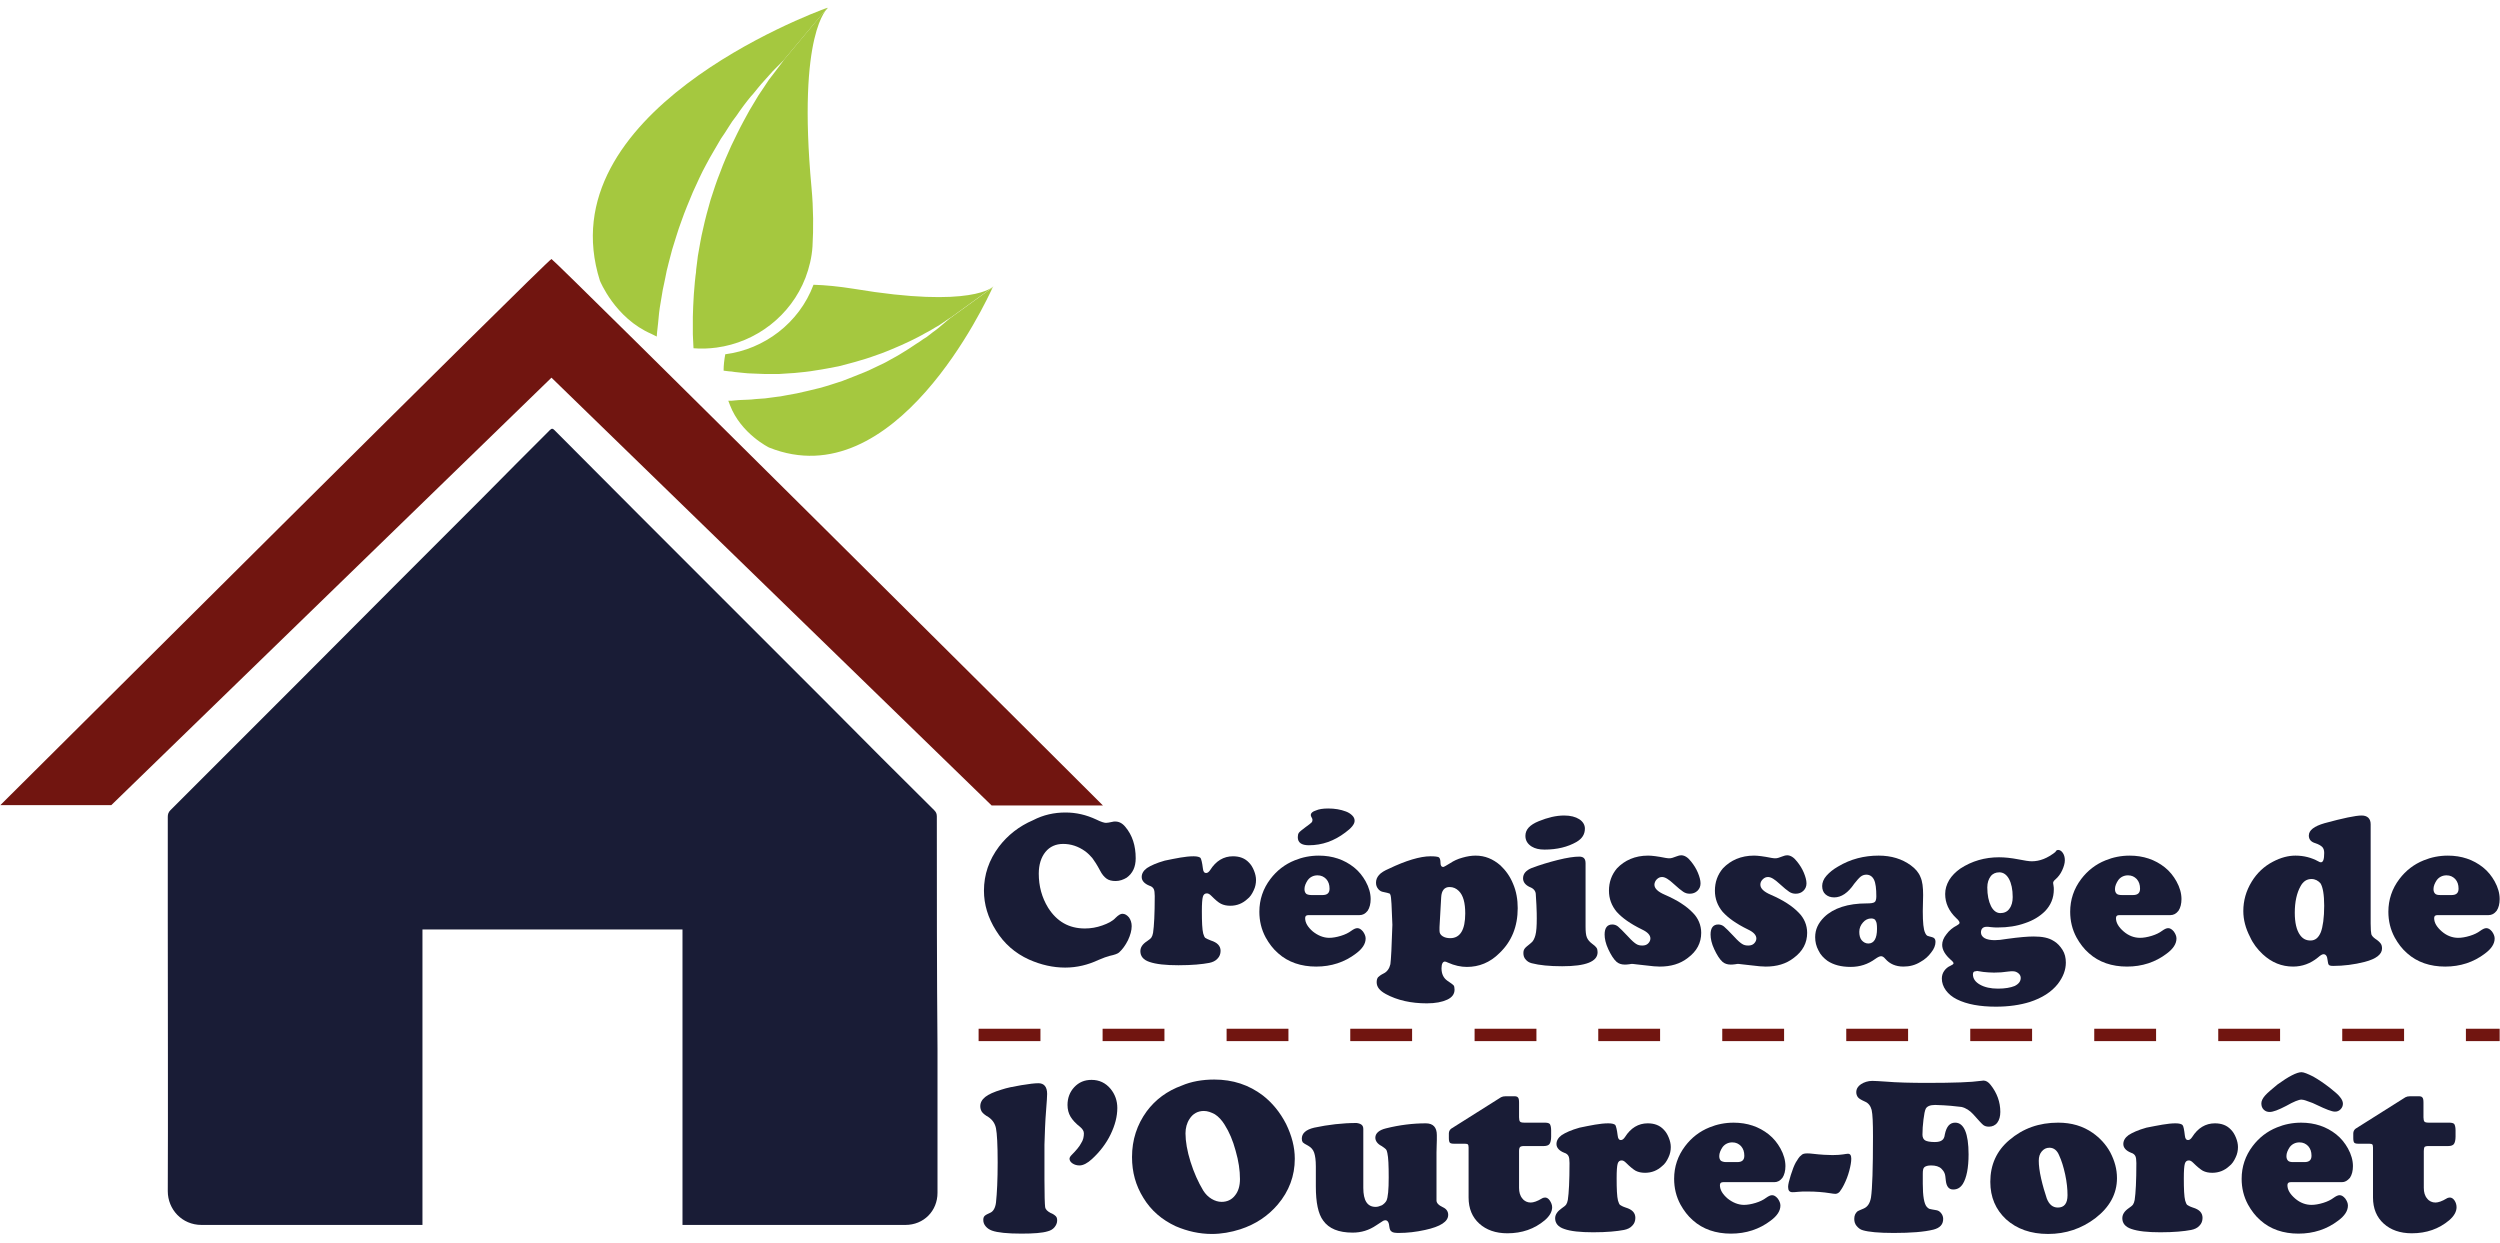 <svg xmlns="http://www.w3.org/2000/svg" xmlns:xlink="http://www.w3.org/1999/xlink" id="Calque_1" x="0px" y="0px" viewBox="0 0 748 372" style="enable-background:new 0 0 748 372;" xml:space="preserve"><style type="text/css">	.st0{enable-background:new    ;}	.st1{fill:#191C36;}	.st2{fill:#711510;}	.st3{fill:#A5C83F;}</style><g>	<g class="st0">		<path class="st1" d="M318.8,243.1c3.2,0,6.2,0.7,9.2,2.1c1.4,0.7,2.4,1,2.9,1c0.4,0,1-0.1,1.9-0.3c0.3-0.1,0.6-0.1,0.9-0.1   c1.1,0,2.1,0.5,3,1.6c2.1,2.5,3.1,5.6,3.1,9.4c0,2.6-0.9,4.5-2.7,5.8c-1,0.6-2.1,1-3.3,1c-1.1,0-2-0.2-2.7-0.7   c-0.7-0.5-1.4-1.3-2-2.5c-0.9-1.7-1.7-2.9-2.3-3.7c-0.6-0.7-1.3-1.4-2.1-2c-2.1-1.5-4.3-2.2-6.6-2.2c-2.2,0-4,0.8-5.3,2.4   c-1.3,1.6-2,3.8-2,6.5c0,3.7,0.9,7.1,2.8,10.2c2.6,4.1,6.2,6.2,11,6.2c1.8,0,3.5-0.3,5.2-0.9c1.7-0.6,3.1-1.3,4-2.3   c0.8-0.8,1.5-1.2,2-1.2c0.8,0,1.4,0.4,2,1.1c0.5,0.7,0.8,1.6,0.8,2.6c0,1.3-0.4,2.7-1.1,4.2c-0.8,1.6-1.7,2.8-2.7,3.7   c-0.5,0.4-1.4,0.7-2.8,1c-0.8,0.2-1.9,0.6-3.3,1.2c-3.2,1.5-6.5,2.3-10,2.3c-3.6,0-7.2-0.8-10.8-2.4c-4.2-1.9-7.5-4.8-9.9-8.7   c-2.4-3.8-3.6-7.8-3.6-11.9c0-4.8,1.5-9.2,4.5-13.2c2.6-3.4,6-6.1,10.2-7.9C312.2,243.8,315.4,243.1,318.8,243.1z"></path>		<path class="st1" d="M357.1,256.2c1.1,0,1.8,0.2,2.1,0.5c0.2,0.3,0.5,1.4,0.7,3.1c0.1,1,0.4,1.4,1,1.4c0.4,0,0.8-0.3,1.2-0.9   c1.7-2.7,4-4.1,6.8-4.1c2,0,3.6,0.6,4.8,1.9c0.6,0.6,1.1,1.4,1.5,2.4c0.4,1,0.6,1.9,0.6,2.8c0,1-0.2,2.1-0.7,3.1   c-0.5,1.1-1.1,2-1.9,2.6c-1.4,1.3-3.1,2-5.1,2c-1.1,0-2-0.2-2.8-0.6s-1.7-1.2-2.9-2.4c-0.5-0.5-0.9-0.7-1.3-0.7   c-0.6,0-1,0.3-1.2,1s-0.3,2.1-0.3,4.3c0,3.3,0.1,5.5,0.4,6.7c0.2,0.7,0.4,1.1,0.6,1.3c0.3,0.2,0.9,0.5,1.7,0.8   c1.9,0.6,2.9,1.6,2.9,3.1c0,0.9-0.3,1.7-0.9,2.3c-0.6,0.7-1.5,1.1-2.5,1.3c-2.1,0.4-5.1,0.7-9.2,0.7c-3.8,0-6.7-0.3-8.7-1   c-1.8-0.6-2.7-1.7-2.7-3.2c0-1.1,0.6-2.1,2-3c0.6-0.4,1.1-0.8,1.3-1.1c0.2-0.3,0.4-0.8,0.5-1.4c0.3-2,0.5-5.6,0.5-11   c0-1-0.1-1.7-0.3-2.1c-0.2-0.4-0.6-0.8-1.3-1c-1.5-0.6-2.3-1.5-2.3-2.6c0-1,0.5-1.9,1.6-2.7c1.1-0.7,2.8-1.5,5.3-2.2   C351.9,256.8,354.7,256.2,357.1,256.2z"></path>		<path class="st1" d="M406.8,273.8h-15.3c-0.7,0-1,0.3-1,0.9c0,1.4,0.8,2.7,2.3,4c1.5,1.2,3.2,1.9,4.9,1.9c1,0,2.2-0.2,3.5-0.6   c1.3-0.4,2.3-0.9,3.1-1.5c0.7-0.5,1.3-0.8,1.8-0.8c0.6,0,1.1,0.3,1.7,1c0.5,0.7,0.8,1.4,0.8,2.1c0,1.6-1,3.1-2.9,4.5   c-3.4,2.6-7.4,3.9-11.9,3.9c-4.5,0-8.4-1.3-11.4-4c-1.5-1.3-2.7-2.9-3.7-4.7c-1.3-2.4-1.9-5-1.9-7.7c0-3.6,1.1-6.9,3.3-9.8   c1.9-2.5,4.3-4.4,7.3-5.6c2.2-0.9,4.6-1.4,7.2-1.4c4.1,0,7.6,1.2,10.5,3.5c1.5,1.2,2.6,2.6,3.5,4.2c1,1.8,1.5,3.6,1.5,5.3   c0,1.4-0.3,2.6-0.9,3.5C408.5,273.4,407.7,273.8,406.8,273.8z M397.4,241.9c2,0,3.7,0.3,5.3,0.9c0.8,0.3,1.4,0.7,1.9,1.2   c0.5,0.5,0.7,1,0.7,1.6c0,1-1,2.2-2.8,3.5c-3.3,2.5-6.9,3.8-10.9,3.8c-2.2,0-3.3-0.8-3.3-2.4c0-0.6,0.1-1,0.3-1.3   c0.2-0.3,0.9-0.9,2-1.7c1-0.7,1.6-1.2,1.8-1.4c0.2-0.2,0.3-0.5,0.3-0.8c0-0.2-0.1-0.5-0.4-1c-0.1-0.2-0.1-0.3-0.1-0.5   c0-0.5,0.5-1,1.5-1.3C394.6,242.1,395.8,241.9,397.4,241.9z M392.4,267.8h3.3c1.4,0,2.1-0.6,2.1-1.9c0-1.2-0.3-2.1-1-2.9   c-0.7-0.7-1.5-1.1-2.6-1.1c-1.2,0-2.2,0.5-2.9,1.4c-0.6,0.9-1,1.8-1,2.7c0,0.7,0.2,1.1,0.5,1.4C391,267.6,391.6,267.8,392.4,267.8   z"></path>		<path class="st1" d="M428,256.2c1.3,0,2.1,0.1,2.5,0.3c0.3,0.2,0.5,0.8,0.5,1.7c0,0.8,0.3,1.2,0.8,1.2c0.2,0,0.9-0.4,2.2-1.2   c0.9-0.6,2.1-1.2,3.6-1.6c1.4-0.4,2.7-0.6,3.9-0.6c2.8,0,5.2,1,7.4,2.9c1.6,1.5,2.9,3.3,3.8,5.5c1,2.3,1.4,4.8,1.4,7.3   c0,5.5-1.8,10-5.5,13.5c-2.8,2.8-6.1,4.1-9.7,4.1c-1.8,0-3.7-0.4-5.7-1.3c-0.4-0.2-0.7-0.3-0.9-0.3c-0.6,0-1,0.7-1,2   c0,1.7,0.6,2.9,1.7,3.7c1.1,0.7,1.7,1.2,1.9,1.4c0.2,0.2,0.3,0.7,0.3,1.3c0,1.3-0.7,2.3-2.2,3c-1.5,0.7-3.5,1.1-6.1,1.1   c-4.7,0-8.8-0.9-12.3-2.8c-1.8-1-2.7-2.1-2.7-3.5c0-0.6,0.1-1.1,0.4-1.5c0.3-0.3,0.8-0.7,1.6-1.1c1.1-0.5,1.8-1.5,2.1-2.8   c0.2-1.4,0.4-5.3,0.6-11.8c-0.2-5.3-0.3-8.3-0.6-9c-0.1-0.2-0.2-0.4-0.4-0.4c-0.2-0.1-0.7-0.2-1.6-0.4c-0.7-0.1-1.3-0.4-1.7-1   c-0.4-0.5-0.6-1.1-0.6-1.8c0-0.9,0.3-1.6,0.9-2.3c0.6-0.7,1.6-1.3,3-1.9C420.6,257.5,424.9,256.2,428,256.2z M431.2,268.5   l-0.5,8.9c0,0.4,0,0.7,0,1.1c0,0.7,0.3,1.2,0.9,1.6c0.6,0.4,1.4,0.6,2.3,0.6c3,0,4.5-2.5,4.5-7.4c0-3.2-0.6-5.4-1.9-6.7   c-0.8-0.8-1.7-1.2-2.8-1.2C432.2,265.4,431.3,266.4,431.2,268.5z"></path>		<path class="st1" d="M474.4,258.3v18.9c0,1.5,0.1,2.6,0.4,3.3c0.3,0.7,0.8,1.3,1.6,1.9c0.7,0.5,1.1,0.9,1.3,1.2s0.3,0.8,0.3,1.3   c0,2.8-3.5,4.2-10.6,4.2c-3.8,0-6.8-0.3-9.1-0.9c-0.8-0.2-1.4-0.6-1.8-1.1c-0.5-0.5-0.7-1.2-0.7-1.9c0-0.6,0.1-1,0.4-1.4   c0.2-0.3,0.8-0.8,1.8-1.6c0.7-0.5,1.1-1.3,1.4-2.4c0.3-1.1,0.4-2.8,0.4-5c0-0.7,0-2.1-0.1-4c-0.1-2-0.2-3.1-0.2-3.4   c-0.1-0.9-0.7-1.6-1.8-2c-1.3-0.6-2-1.5-2-2.6c0-1.4,0.9-2.4,2.6-3.1c2.4-0.9,5-1.7,7.8-2.4c2.8-0.7,4.9-1,6.4-1   C473.8,256.3,474.4,256.9,474.4,258.3z M468,244c1.9,0,3.4,0.4,4.5,1.1c1.1,0.7,1.7,1.7,1.7,2.8c0,1.7-0.8,3-2.5,4   c-2.6,1.5-5.8,2.3-9.6,2.3c-1.6,0-2.8-0.3-3.8-0.9c-1.3-0.8-1.9-1.9-1.9-3.2c0-1.9,1.3-3.3,4-4.4C463.1,244.6,465.6,244,468,244z"></path>		<path class="st1" d="M493.1,256c1.1,0,2.8,0.2,5.3,0.7c0.5,0.1,0.9,0.1,1.2,0.1c0.4,0,1.1-0.2,2.1-0.6c0.5-0.2,0.9-0.3,1.3-0.3   c1,0,2,0.6,3,1.9c0.8,1,1.5,2.1,2,3.3c0.5,1.2,0.8,2.3,0.8,3.2c0,0.9-0.3,1.6-0.9,2.2s-1.4,0.9-2.3,0.9c-0.8,0-1.4-0.2-2-0.6   c-0.6-0.4-1.6-1.2-2.9-2.4c-1.4-1.3-2.5-2-3.4-2c-0.6,0-1.1,0.2-1.6,0.7c-0.4,0.4-0.7,1-0.7,1.6c0,1.1,1,2.1,3.1,3   c3.7,1.6,6.5,3.4,8.4,5.4c1.6,1.6,2.5,3.7,2.5,6c0,3-1.3,5.5-4,7.5c-2.3,1.8-5.1,2.6-8.4,2.6c-0.8,0-2.4-0.1-4.6-0.4   c-2.1-0.2-3.3-0.4-3.5-0.4c-0.3,0-0.6,0-1,0.1c-0.6,0.1-1.1,0.1-1.4,0.1c-1,0-1.8-0.3-2.4-0.8c-0.9-0.8-1.7-2.1-2.5-3.8   c-0.8-1.7-1.1-3.2-1.1-4.4c0-2,0.8-3,2.3-3c0.6,0,1.2,0.2,1.7,0.6c0.5,0.4,1.6,1.5,3.2,3.2c0.9,1,1.6,1.6,2.2,2s1.2,0.5,1.9,0.5   c0.7,0,1.3-0.2,1.7-0.6c0.4-0.4,0.7-0.9,0.7-1.5c0-1-0.8-1.9-2.5-2.7c-3.5-1.7-6-3.5-7.6-5.3c-1.5-1.8-2.3-3.9-2.3-6.3   c0-2.6,0.8-4.8,2.4-6.7C486.1,257.4,489.2,256,493.1,256z"></path>		<path class="st1" d="M524.8,256c1.1,0,2.8,0.2,5.3,0.7c0.5,0.1,0.9,0.1,1.2,0.1c0.4,0,1.1-0.2,2.1-0.6c0.5-0.2,0.9-0.3,1.3-0.3   c1,0,2,0.6,3,1.9c0.8,1,1.5,2.1,2,3.3c0.5,1.2,0.8,2.3,0.8,3.2c0,0.9-0.3,1.6-0.9,2.2c-0.6,0.6-1.4,0.9-2.3,0.9   c-0.8,0-1.4-0.2-2-0.6s-1.6-1.2-2.9-2.4c-1.4-1.3-2.5-2-3.4-2c-0.6,0-1.1,0.2-1.6,0.7s-0.7,1-0.7,1.6c0,1.1,1,2.1,3.1,3   c3.7,1.6,6.5,3.4,8.4,5.4c1.6,1.6,2.5,3.7,2.5,6c0,3-1.3,5.5-4,7.5c-2.3,1.8-5.1,2.6-8.4,2.6c-0.8,0-2.4-0.1-4.6-0.4   c-2.1-0.2-3.3-0.4-3.5-0.4c-0.3,0-0.6,0-1,0.1c-0.6,0.1-1.1,0.1-1.4,0.1c-1,0-1.8-0.3-2.4-0.8c-0.9-0.8-1.7-2.1-2.5-3.8   c-0.8-1.7-1.1-3.2-1.1-4.4c0-2,0.8-3,2.3-3c0.6,0,1.2,0.2,1.7,0.6c0.5,0.4,1.6,1.5,3.2,3.2c0.9,1,1.6,1.6,2.2,2s1.2,0.5,1.9,0.5   c0.7,0,1.3-0.2,1.7-0.6c0.4-0.4,0.7-0.9,0.7-1.5c0-1-0.8-1.9-2.5-2.7c-3.5-1.7-6-3.5-7.6-5.3c-1.5-1.8-2.3-3.9-2.3-6.3   c0-2.6,0.8-4.8,2.4-6.7C517.8,257.4,520.9,256,524.8,256z"></path>		<path class="st1" d="M562.1,256c3.8,0,7,1,9.6,2.9c1.4,1,2.4,2.2,2.9,3.5c0.6,1.3,0.8,3.1,0.8,5.4l-0.1,4.8c0,3.4,0.2,5.5,0.7,6.5   c0.2,0.5,0.5,0.8,0.7,0.9c0.2,0.1,0.7,0.2,1.4,0.4s1,0.6,1,1.4c0,1-0.4,2.1-1.3,3.2c-0.8,1.1-1.9,2.1-3.2,2.8   c-1.6,1-3.3,1.4-5.1,1.4c-2.3,0-4.1-0.8-5.4-2.3c-0.5-0.6-0.9-0.8-1.3-0.8c-0.4,0-1,0.3-1.7,0.8c-2.2,1.6-4.6,2.4-7.4,2.4   c-2.8,0-5.1-0.6-6.9-1.8c-1.1-0.8-2.1-1.8-2.7-3.1c-0.7-1.3-1-2.6-1-4c0-2.3,0.9-4.2,2.7-6c2.8-2.7,7.1-4.1,12.7-4.1   c1.3,0,2-0.1,2.4-0.4c0.3-0.2,0.5-0.8,0.5-1.7c0-2.3-0.2-4-0.7-5c-0.5-1-1.3-1.5-2.3-1.5c-0.6,0-1.2,0.2-1.7,0.6   c-0.5,0.4-1.1,1.1-1.9,2.1c-1.9,2.8-3.9,4.1-6,4.1c-1.1,0-1.9-0.3-2.6-0.9c-0.7-0.6-1-1.5-1-2.5c0-1,0.4-2.1,1.3-3.1   s2-1.9,3.4-2.7C553.7,257,557.8,256,562.1,256z M559.9,274.8c-1,0-1.8,0.4-2.5,1.2s-1.1,1.7-1.1,2.8c0,1,0.2,1.9,0.7,2.5   c0.5,0.6,1.2,1,2,1c1.7,0,2.6-1.5,2.6-4.4c0-1.2-0.1-2-0.4-2.4C561.1,275.1,560.6,274.8,559.9,274.8z"></path>		<path class="st1" d="M615.8,254.3c0.5,0,1,0.3,1.4,0.9c0.4,0.6,0.6,1.3,0.6,2.2c0,0.9-0.3,1.9-0.8,3s-1.2,2-2,2.7   c-0.5,0.4-0.7,0.8-0.7,1c0,0.1,0,0.3,0.1,0.8c0.1,0.5,0.1,0.9,0.1,1.2c0,2.6-0.9,4.7-2.6,6.5c-1.6,1.6-3.6,2.8-6,3.6   c-2.5,0.9-5.2,1.3-8.1,1.3c-0.7,0-1.4,0-2.1-0.1c-0.6-0.1-1-0.1-1.3-0.1c-1.1,0-1.7,0.6-1.7,1.7c0,0.7,0.4,1.3,1.1,1.7   c0.7,0.4,1.8,0.6,3,0.6c0.9,0,2.1-0.1,3.8-0.4c3.6-0.5,6.2-0.7,7.9-0.7c2.6,0,4.5,0.4,5.9,1.3c1.1,0.6,2,1.6,2.7,2.7s1,2.4,1,3.8   c0,2.2-0.8,4.3-2.4,6.4c-1.9,2.4-4.7,4.2-8.4,5.4c-2.9,0.9-6.3,1.4-10.1,1.4c-4.8,0-8.7-0.7-11.7-2.2c-1.4-0.7-2.5-1.6-3.3-2.7   c-0.8-1.1-1.2-2.3-1.2-3.5c0-0.8,0.2-1.6,0.7-2.3c0.5-0.7,1.1-1.2,1.8-1.5c0.6-0.3,1-0.5,1-0.8c0-0.2-0.3-0.6-0.8-1   c-1.7-1.5-2.6-3-2.6-4.5c0-1,0.4-2.1,1.3-3.2c0.8-1.1,1.9-2,3.1-2.6c0.5-0.3,0.8-0.5,0.8-0.8c0-0.3-0.3-0.8-1-1.4   c-2.2-2.1-3.3-4.5-3.3-7.2c0-1.5,0.4-2.8,1.2-4.2c0.8-1.3,1.9-2.4,3.3-3.4c3.5-2.3,7.4-3.4,11.6-3.4c1.7,0,3.6,0.2,5.7,0.6   c2,0.4,3.3,0.6,4.1,0.6c2.4,0,4.7-0.9,7.1-2.8C615.1,254.5,615.5,254.3,615.8,254.3z M591.1,290.6c-0.5,0-0.8,0.3-0.8,0.9   c0,1.3,0.7,2.3,2.1,3.1s3.2,1.2,5.4,1.2c2.1,0,3.8-0.3,5-0.8c1.2-0.6,1.8-1.4,1.8-2.4c0-0.5-0.2-1-0.7-1.4c-0.5-0.4-1-0.6-1.7-0.6   c-0.3,0-0.8,0-1.5,0.1c-1.2,0.2-2.6,0.3-4.1,0.3c-1.1,0-2.2-0.1-3.2-0.2c-0.8-0.1-1.4-0.2-1.9-0.3   C591.3,290.6,591.2,290.6,591.1,290.6z M598.2,261c-1.1,0-2,0.4-2.6,1.2s-1,1.9-1,3.3c0,2.3,0.4,4.2,1.1,5.6   c0.7,1.4,1.7,2.1,2.8,2.1c1.1,0,2.1-0.4,2.7-1.3c0.7-0.9,1-2.1,1-3.5c0-2.3-0.4-4.1-1.1-5.4S599.4,261,598.2,261z"></path>		<path class="st1" d="M649.4,273.8h-15.3c-0.7,0-1,0.3-1,0.9c0,1.4,0.8,2.7,2.3,4s3.2,1.9,4.9,1.9c1,0,2.2-0.2,3.5-0.6   c1.3-0.4,2.3-0.9,3.1-1.5c0.7-0.5,1.3-0.8,1.8-0.8c0.6,0,1.1,0.3,1.7,1c0.5,0.7,0.8,1.4,0.8,2.1c0,1.6-1,3.1-2.9,4.5   c-3.4,2.6-7.4,3.9-11.9,3.9c-4.5,0-8.4-1.3-11.4-4c-1.5-1.3-2.7-2.9-3.7-4.7c-1.3-2.4-1.9-5-1.9-7.7c0-3.6,1.1-6.9,3.3-9.8   c1.9-2.5,4.3-4.4,7.3-5.6c2.2-0.9,4.6-1.4,7.2-1.4c4.1,0,7.6,1.2,10.5,3.5c1.5,1.2,2.6,2.6,3.5,4.2c1,1.8,1.5,3.6,1.5,5.3   c0,1.4-0.3,2.6-0.9,3.5C651.1,273.4,650.3,273.8,649.4,273.8z M634.9,267.8h3.3c1.4,0,2.1-0.6,2.1-1.9c0-1.2-0.3-2.1-1-2.9   c-0.7-0.7-1.5-1.1-2.6-1.1c-1.2,0-2.2,0.5-2.9,1.4c-0.6,0.9-1,1.8-1,2.7c0,0.7,0.2,1.1,0.5,1.4S634.2,267.8,634.9,267.8z"></path>		<path class="st1" d="M709.3,246.6v29.7c0,1.7,0.1,2.8,0.2,3.2s0.5,0.9,1.2,1.4c0.8,0.5,1.3,1,1.6,1.4c0.3,0.4,0.4,0.9,0.4,1.5   c0,1.7-1.7,3.1-5.2,4c-3.1,0.8-6.3,1.2-9.4,1.2c-0.7,0-1.1-0.1-1.3-0.3c-0.2-0.2-0.3-0.7-0.4-1.5c-0.1-1.1-0.5-1.7-1.2-1.7   c-0.4,0-0.9,0.3-1.7,1c-2.2,1.8-4.7,2.7-7.4,2.7c-3.4,0-6.4-1.2-9.1-3.7c-1.6-1.5-2.9-3.2-3.8-5.2c-1.3-2.5-2-5.1-2-7.7   c0-3.1,0.8-6,2.5-8.8c1.6-2.6,3.7-4.6,6.4-6c2.3-1.2,4.5-1.8,6.7-1.8c2.5,0,4.8,0.6,6.8,1.7c0.3,0.2,0.6,0.3,0.8,0.3   c0.7,0,1-0.9,1-2.8c0-0.8-0.2-1.4-0.6-1.8c-0.4-0.4-1.1-0.8-2-1.1c-1.4-0.4-2-1.2-2-2.3c0-1.6,1.6-2.8,4.7-3.7   c5.5-1.5,9.3-2.3,11.1-2.3C708.3,244,709.3,244.9,709.3,246.6z M691.6,263c-1.4,0-2.5,0.7-3.3,2.2c-1.1,2-1.7,4.6-1.7,7.9   c0,2.9,0.5,5.2,1.6,6.7c0.8,1.1,1.8,1.6,3.1,1.6c1.4,0,2.4-0.8,3.1-2.5c0.6-1.6,1-4.3,1-7.9c0-3.3-0.4-5.6-1.1-6.7   C693.6,263.5,692.7,263,691.6,263z"></path>		<path class="st1" d="M744.6,273.8h-15.3c-0.7,0-1,0.3-1,0.9c0,1.4,0.8,2.7,2.3,4s3.2,1.9,4.9,1.9c1,0,2.2-0.2,3.5-0.6   c1.3-0.4,2.3-0.9,3.1-1.5c0.7-0.5,1.3-0.8,1.8-0.8c0.6,0,1.1,0.3,1.7,1c0.5,0.7,0.8,1.4,0.8,2.1c0,1.6-1,3.1-2.9,4.5   c-3.4,2.6-7.4,3.9-11.9,3.9c-4.5,0-8.4-1.3-11.4-4c-1.5-1.3-2.7-2.9-3.7-4.7c-1.3-2.4-1.9-5-1.9-7.7c0-3.6,1.1-6.9,3.3-9.8   c1.9-2.5,4.3-4.4,7.3-5.6c2.2-0.9,4.6-1.4,7.2-1.4c4.1,0,7.6,1.2,10.5,3.5c1.5,1.2,2.6,2.6,3.5,4.2c1,1.8,1.5,3.6,1.5,5.3   c0,1.4-0.3,2.6-0.9,3.5C746.3,273.4,745.5,273.8,744.6,273.8z M730.2,267.8h3.3c1.4,0,2.1-0.6,2.1-1.9c0-1.2-0.3-2.1-1-2.9   c-0.7-0.7-1.5-1.1-2.6-1.1c-1.2,0-2.2,0.5-2.9,1.4c-0.6,0.9-1,1.8-1,2.7c0,0.7,0.2,1.1,0.5,1.4S729.4,267.8,730.2,267.8z"></path>	</g>	<g class="st0">		<path class="st1" d="M312.5,342.5V353c0,4.6,0.1,7.3,0.2,8.1c0.1,0.8,0.7,1.3,1.6,1.8c0.8,0.3,1.3,0.7,1.6,1   c0.3,0.3,0.4,0.7,0.4,1.3c0,0.7-0.3,1.4-0.8,2c-0.5,0.6-1.2,1-2,1.2c-1.6,0.5-4.2,0.7-7.9,0.7c-4.2,0-7.1-0.3-8.8-0.9   c-0.8-0.3-1.4-0.7-1.9-1.3c-0.5-0.6-0.7-1.2-0.7-1.9c0-0.5,0.1-0.9,0.4-1.2s0.9-0.6,1.8-1c0.8-0.4,1.4-1.4,1.6-3   c0.3-2.8,0.5-6.8,0.5-12c0-5.3-0.2-8.7-0.5-10.2c-0.3-1.5-1.1-2.6-2.3-3.4c-0.9-0.5-1.5-1-1.9-1.5c-0.3-0.5-0.5-1-0.5-1.7   c0-1.1,0.5-2,1.5-2.8c1-0.8,2.6-1.5,4.9-2.2c1.5-0.5,3.4-0.9,5.8-1.3c2.4-0.4,4.1-0.6,5.2-0.6c1.7,0,2.6,1.1,2.6,3.2   c0,0.7-0.1,2.3-0.3,4.8C312.7,335.7,312.6,339.3,312.5,342.5z"></path>		<path class="st1" d="M326.6,323.1c2.3,0,4.2,0.9,5.7,2.7c1.3,1.6,2,3.5,2,5.7c0,2.6-0.7,5.2-2,7.9s-3.2,5.2-5.6,7.4   c-1.3,1.2-2.6,1.9-3.7,1.9c-0.8,0-1.5-0.2-2.1-0.6c-0.6-0.4-0.9-0.9-0.9-1.4c0-0.3,0.2-0.7,0.6-1.1c1.4-1.4,2.4-2.6,2.9-3.6   c0.6-0.9,0.8-1.9,0.8-2.9c0-0.7-0.4-1.3-1.1-1.9c-1.4-1.1-2.3-2.1-2.9-3.1c-0.6-1-0.9-2.2-0.9-3.5c0-2.1,0.7-3.9,2-5.3   C322.8,323.8,324.5,323.1,326.6,323.1z"></path>		<path class="st1" d="M363.3,323c5.6,0,10.4,1.6,14.6,4.8c2.8,2.2,5.1,5,6.9,8.5c1.7,3.5,2.6,6.9,2.6,10.4c0,5.1-1.7,9.7-5.1,13.7   c-2.9,3.4-6.6,5.9-11.2,7.4c-2.8,0.9-5.7,1.4-8.5,1.4c-3.7,0-7.3-0.8-10.8-2.3c-4.1-1.9-7.4-4.7-9.7-8.5   c-2.3-3.7-3.4-7.7-3.4-12.2c0-5.2,1.5-9.7,4.4-13.7c2.6-3.5,6.1-6.1,10.5-7.7C356.4,323.6,359.7,323,363.3,323z M360.2,332.4   c-1.8,0-3.3,0.8-4.3,2.4c-0.8,1.2-1.2,2.7-1.2,4.3c0,2.4,0.5,5.3,1.5,8.5c1,3.2,2.3,6.1,3.8,8.6c0.7,1.1,1.5,1.9,2.5,2.5   c1,0.6,2,0.9,3,0.9c1.6,0,3-0.6,4-1.9c1-1.2,1.5-2.9,1.5-4.9c0-2.6-0.4-5.4-1.3-8.5c-0.8-3-1.9-5.6-3.3-7.8   c-0.8-1.3-1.8-2.4-2.9-3.1C362.4,332.8,361.3,332.4,360.2,332.4z"></path>		<path class="st1" d="M407.9,337.8v17.6c0,3.8,1.2,5.7,3.7,5.7c0.6,0,1.2-0.2,1.9-0.5c0.6-0.4,1-0.8,1.3-1.3c0.5-1,0.7-3.4,0.7-7   c0-3.6-0.1-6-0.4-7.3c-0.1-0.5-0.2-0.9-0.5-1.2c-0.2-0.2-0.6-0.5-1.2-0.9c-1.2-0.6-1.9-1.5-1.9-2.5c0-1.3,1.1-2.3,3.2-2.8   c4-1,8-1.5,11.9-1.5c2.2,0,3.3,1.2,3.3,3.5c0,0.2,0,0.7,0,1.5c0,1-0.1,2.3-0.1,3.8v14.3c0,0.7,0.6,1.4,1.9,2   c1.1,0.5,1.6,1.3,1.6,2.3c0,2-2.3,3.5-6.9,4.5c-2.7,0.6-5.3,0.9-7.9,0.9c-1,0-1.8-0.1-2.1-0.4c-0.4-0.2-0.6-0.7-0.7-1.4   c-0.1-1.3-0.5-2-1.2-2c-0.3,0-0.5,0.1-0.7,0.2c-0.2,0.1-0.9,0.6-2,1.3c-2.2,1.5-4.5,2.2-7.1,2.2c-4.2,0-7.1-1.2-8.8-3.6   c-1.5-2-2.2-5.4-2.2-10.2c0-1.8,0-3.3,0-4.5c0-0.7,0-1.2,0-1.5c0-1.9-0.2-3.2-0.5-4.1s-0.9-1.6-1.8-2.1c-0.8-0.4-1.4-0.8-1.6-1   c-0.2-0.3-0.3-0.6-0.3-1.1c0-1.6,1.2-2.7,3.7-3.3c4.2-0.9,8.5-1.4,12.7-1.4C407.3,336.2,407.9,336.7,407.9,337.8z"></path>		<path class="st1" d="M454.5,344.4v11c0,1.3,0.3,2.4,1,3.2c0.6,0.8,1.5,1.2,2.5,1.2c0.8,0,2-0.4,3.3-1.2c0.3-0.2,0.7-0.3,1-0.3   c0.5,0,1,0.3,1.4,0.9c0.4,0.6,0.7,1.3,0.7,2c0,1.3-0.7,2.6-2.2,3.9c-3.1,2.6-6.8,3.9-11.2,3.9c-3.5,0-6.3-1-8.4-2.9   s-3.2-4.5-3.2-7.8v-15c0-0.5-0.1-0.8-0.2-0.9s-0.4-0.2-0.9-0.2H435c-0.6,0-1-0.1-1.2-0.3c-0.2-0.2-0.3-0.7-0.3-1.4v-1.4   c0-0.6,0.3-1.1,0.7-1.4l14.9-9.4c0.4-0.2,0.8-0.3,1.4-0.3h2.6c0.5,0,0.9,0.1,1.1,0.4c0.2,0.2,0.3,0.7,0.3,1.5v4.4   c0,0.6,0.1,1.1,0.3,1.3c0.2,0.2,0.6,0.3,1.3,0.3h6c0.8,0,1.3,0.1,1.6,0.4c0.2,0.3,0.4,0.9,0.4,1.9v1.9c0,1-0.2,1.8-0.5,2.2   c-0.3,0.4-0.9,0.6-1.7,0.6h-5.9c-0.6,0-1,0.1-1.2,0.3C454.6,343.4,454.5,343.8,454.5,344.4z"></path>		<path class="st1" d="M481.2,336.1c1.1,0,1.8,0.2,2.1,0.5c0.2,0.3,0.5,1.4,0.7,3.1c0.1,1,0.4,1.4,1,1.4c0.4,0,0.8-0.3,1.2-0.9   c1.7-2.7,4-4.1,6.8-4.1c2,0,3.6,0.6,4.8,1.9c0.6,0.6,1.1,1.4,1.5,2.4c0.4,1,0.6,1.9,0.6,2.8c0,1-0.2,2.1-0.7,3.1   c-0.5,1.1-1.1,2-1.9,2.6c-1.4,1.3-3.1,2-5.1,2c-1.1,0-2-0.2-2.8-0.6c-0.7-0.4-1.7-1.2-2.9-2.4c-0.5-0.5-0.9-0.7-1.3-0.7   c-0.6,0-1,0.3-1.2,1c-0.2,0.7-0.3,2.1-0.3,4.3c0,3.3,0.1,5.5,0.4,6.7c0.2,0.7,0.4,1.1,0.6,1.3c0.3,0.2,0.8,0.5,1.7,0.8   c2,0.6,2.9,1.6,2.9,3.1c0,0.9-0.3,1.7-0.9,2.3c-0.6,0.7-1.5,1.1-2.5,1.3c-2.1,0.4-5.1,0.7-9.2,0.7c-3.8,0-6.8-0.3-8.7-1   c-1.8-0.6-2.7-1.7-2.7-3.2c0-1.1,0.7-2.1,2-3c0.6-0.4,1.1-0.8,1.3-1.1s0.4-0.8,0.5-1.4c0.3-2,0.5-5.6,0.5-11c0-1-0.1-1.7-0.3-2.1   c-0.2-0.4-0.6-0.8-1.3-1c-1.5-0.6-2.3-1.5-2.3-2.6c0-1,0.5-1.9,1.6-2.7c1.1-0.7,2.8-1.5,5.3-2.2   C476,336.7,478.8,336.1,481.2,336.1z"></path>		<path class="st1" d="M530.9,353.7h-15.3c-0.7,0-1,0.3-1,0.9c0,1.4,0.8,2.7,2.3,4c1.5,1.2,3.2,1.9,4.9,1.9c1,0,2.2-0.2,3.5-0.6   c1.3-0.4,2.3-0.9,3.1-1.5c0.7-0.5,1.3-0.8,1.8-0.8c0.6,0,1.1,0.3,1.7,1c0.5,0.7,0.8,1.4,0.8,2.1c0,1.6-1,3.1-2.9,4.5   c-3.4,2.6-7.4,3.9-11.9,3.9c-4.5,0-8.4-1.3-11.4-4c-1.5-1.3-2.7-2.9-3.7-4.7c-1.3-2.4-1.9-5-1.9-7.7c0-3.6,1.1-6.9,3.3-9.8   c1.9-2.5,4.3-4.4,7.3-5.6c2.2-0.9,4.6-1.4,7.2-1.4c4.1,0,7.6,1.2,10.5,3.5c1.5,1.2,2.6,2.6,3.5,4.2c1,1.8,1.5,3.6,1.5,5.3   c0,1.4-0.3,2.6-0.9,3.5C532.6,353.3,531.8,353.7,530.9,353.7z M516.5,347.7h3.3c1.4,0,2.1-0.6,2.1-1.9c0-1.2-0.3-2.1-1-2.9   c-0.7-0.7-1.5-1.1-2.6-1.1c-1.2,0-2.2,0.5-2.9,1.4c-0.6,0.9-1,1.8-1,2.7c0,0.7,0.2,1.1,0.5,1.4   C515.2,347.5,515.7,347.7,516.5,347.7z"></path>		<path class="st1" d="M540.6,345.1c0.5,0,1.1,0,1.7,0.1c2.6,0.3,4.6,0.4,6,0.4c1.4,0,2.4-0.1,3.1-0.2c0.7-0.1,1.2-0.2,1.5-0.2   c0.7,0,1,0.5,1,1.5c0,0.9-0.2,2.1-0.6,3.6c-0.4,1.5-0.9,2.8-1.6,4.2c-0.5,1-1,1.7-1.3,2.1c-0.4,0.4-0.8,0.6-1.3,0.6   c-0.4,0-0.9-0.1-1.6-0.2c-1.9-0.3-4.1-0.5-6.7-0.5c-1.1,0-2,0-2.9,0.1c-0.7,0.1-1.3,0.1-1.6,0.1c-0.9,0-1.3-0.5-1.3-1.6   c0-0.7,0.3-1.9,0.8-3.5s1-2.9,1.5-3.8c0.6-1,1.1-1.8,1.6-2.1C539.2,345.3,539.8,345.1,540.6,345.1z"></path>		<path class="st1" d="M579,330.6c-1.5,0-2.4,0.4-2.8,1.1c-0.3,0.6-0.5,1.7-0.7,3.3s-0.3,3.1-0.3,4.5c0,0.8,0.3,1.4,0.8,1.7   c0.5,0.3,1.5,0.5,2.9,0.5c1,0,1.7-0.2,2.1-0.5c0.5-0.3,0.8-0.9,0.9-1.8c0.5-2.4,1.5-3.5,3.1-3.5c2.6,0,4,3.2,4,9.5   c0,4-0.6,7-1.7,8.8c-0.7,1.1-1.6,1.7-2.9,1.7c-1.3,0-2-0.9-2.2-2.6c-0.1-1.1-0.2-1.9-0.4-2.3c-0.2-0.5-0.5-0.9-0.9-1.3   c-0.7-0.7-1.8-1-3.1-1c-1,0-1.6,0.2-2,0.5s-0.5,1-0.5,2c0,0.2,0,1.2,0,3c0,3.7,0.4,6,1.2,6.9c0.3,0.3,0.5,0.5,0.8,0.6   s1,0.2,2.1,0.4c0.6,0.1,1,0.4,1.4,0.9c0.4,0.5,0.6,1.1,0.6,1.7c0,1.7-1,2.7-2.9,3.2c-2.8,0.7-6.8,1-11.9,1c-4.5,0-7.5-0.3-9.2-0.8   c-0.8-0.2-1.4-0.7-1.9-1.3c-0.5-0.6-0.7-1.3-0.7-2.1c0-1,0.3-1.7,1-2.3c0.2-0.1,0.8-0.4,1.8-0.8c1.2-0.5,1.9-1.6,2.2-3.3   c0.4-2.7,0.6-8.7,0.6-18.2c0-4.1-0.1-6.7-0.4-8c-0.3-1.2-1-2.1-2-2.5c-1.1-0.5-1.8-0.9-2.1-1.3c-0.3-0.4-0.5-0.9-0.5-1.5   c0-1,0.5-1.8,1.4-2.4c0.9-0.6,2.1-1,3.4-1c0.9,0,2.1,0.1,3.8,0.2c3.5,0.3,7.8,0.4,12.7,0.4c7.9,0,13.2-0.2,15.9-0.6   c0.4,0,0.7-0.1,0.8-0.1c0.8,0,1.5,0.4,2.2,1.3c1.9,2.4,2.9,5.1,2.9,8.1c0,1.3-0.3,2.4-0.9,3.2c-0.6,0.8-1.5,1.2-2.5,1.2   c-0.8,0-1.3-0.2-1.7-0.5c-0.4-0.3-1.4-1.4-3-3.2c-1-1.1-2.2-1.9-3.5-2.2C585.3,331,582.7,330.7,579,330.6z"></path>		<path class="st1" d="M615.8,335.9c4,0,7.4,1,10.4,3.1c2.1,1.5,3.9,3.4,5.2,5.8c1.3,2.5,2,5,2,7.7c0,4.7-2.2,8.7-6.5,12   c-4.1,3.1-8.8,4.7-14.1,4.7c-5.2,0-9.4-1.5-12.6-4.4c-3.1-2.9-4.7-6.6-4.7-11.2c0-5.1,1.9-9.3,5.7-12.5   C605.3,337.6,610.1,335.9,615.8,335.9z M613.2,343.4c-1,0-1.7,0.4-2.3,1.1s-0.9,1.6-0.9,2.8c0,1.3,0.2,3.1,0.7,5.3s1.1,4.2,1.7,6   c0.7,1.8,1.8,2.7,3.3,2.7c1.9,0,2.9-1.2,2.9-3.7c0-1.8-0.2-3.9-0.7-6.2s-1.1-4.2-1.8-5.7C615.5,344.2,614.5,343.4,613.2,343.4z"></path>		<path class="st1" d="M650.9,336.1c1.1,0,1.8,0.2,2.1,0.5s0.5,1.4,0.7,3.1c0.1,1,0.4,1.4,1,1.4c0.4,0,0.8-0.3,1.2-0.9   c1.7-2.7,4-4.1,6.8-4.1c2,0,3.6,0.6,4.8,1.9c0.6,0.6,1.1,1.4,1.5,2.4c0.4,1,0.6,1.9,0.6,2.8c0,1-0.2,2.1-0.7,3.1   c-0.5,1.1-1.1,2-1.9,2.6c-1.4,1.3-3.1,2-5.1,2c-1.1,0-2-0.2-2.8-0.6c-0.7-0.4-1.7-1.2-2.9-2.4c-0.5-0.5-0.9-0.7-1.3-0.7   c-0.6,0-1,0.3-1.2,1c-0.2,0.7-0.3,2.1-0.3,4.3c0,3.3,0.1,5.5,0.4,6.7c0.2,0.7,0.4,1.1,0.6,1.3c0.3,0.2,0.8,0.5,1.7,0.8   c2,0.6,2.9,1.6,2.9,3.1c0,0.9-0.3,1.7-0.9,2.3c-0.6,0.7-1.5,1.1-2.5,1.3c-2.1,0.4-5.1,0.7-9.2,0.7c-3.8,0-6.7-0.3-8.7-1   c-1.8-0.6-2.7-1.7-2.7-3.2c0-1.1,0.6-2.1,1.9-3c0.6-0.4,1.1-0.8,1.3-1.1c0.2-0.3,0.4-0.8,0.5-1.4c0.3-2,0.5-5.6,0.5-11   c0-1-0.1-1.7-0.3-2.1c-0.2-0.4-0.6-0.8-1.3-1c-1.5-0.6-2.3-1.5-2.3-2.6c0-1,0.5-1.9,1.6-2.7c1.1-0.7,2.8-1.5,5.3-2.2   C645.8,336.7,648.6,336.1,650.9,336.1z"></path>		<path class="st1" d="M700.7,353.7h-15.3c-0.7,0-1,0.3-1,0.9c0,1.4,0.8,2.7,2.3,4s3.2,1.9,4.9,1.9c1,0,2.2-0.2,3.5-0.6   c1.3-0.4,2.3-0.9,3.1-1.5c0.7-0.5,1.3-0.8,1.8-0.8c0.6,0,1.1,0.3,1.7,1c0.5,0.7,0.8,1.4,0.8,2.1c0,1.6-1,3.1-2.9,4.5   c-3.4,2.6-7.4,3.9-11.9,3.9c-4.5,0-8.4-1.3-11.4-4c-1.5-1.3-2.7-2.9-3.7-4.7c-1.3-2.4-1.9-5-1.9-7.7c0-3.6,1.1-6.9,3.3-9.8   c1.9-2.5,4.3-4.4,7.3-5.6c2.2-0.9,4.6-1.4,7.2-1.4c4.1,0,7.6,1.2,10.5,3.5c1.5,1.2,2.6,2.6,3.5,4.2c1,1.8,1.5,3.6,1.5,5.3   c0,1.4-0.3,2.6-0.9,3.5C702.3,353.3,701.6,353.7,700.7,353.7z M688.6,320.8c0.7,0,1.9,0.5,3.5,1.3c1.6,0.9,3.2,2,4.9,3.3   c1.5,1.2,2.6,2.1,3.1,2.8c0.6,0.7,0.9,1.4,0.9,2c0,0.6-0.2,1.2-0.7,1.7c-0.5,0.5-1,0.7-1.7,0.7c-0.9,0-2.7-0.7-5.4-2   c-0.8-0.4-1.7-0.8-2.7-1.1c-1-0.4-1.6-0.5-1.9-0.5c-0.8,0-2.3,0.6-4.6,1.9c-2.3,1.2-3.9,1.8-4.9,1.8c-0.7,0-1.3-0.2-1.8-0.7   c-0.5-0.5-0.7-1.1-0.7-1.9c0-0.7,0.4-1.5,1.1-2.3c0.7-0.8,2-1.9,3.7-3.3C684.7,322.1,687.2,320.8,688.6,320.8z M686.2,347.7h3.3   c1.4,0,2.1-0.6,2.1-1.9c0-1.2-0.3-2.1-1-2.9c-0.7-0.7-1.5-1.1-2.6-1.1c-1.2,0-2.2,0.5-2.9,1.4c-0.6,0.9-1,1.8-1,2.7   c0,0.7,0.2,1.1,0.5,1.4S685.4,347.7,686.2,347.7z"></path>		<path class="st1" d="M725.2,344.4v11c0,1.3,0.3,2.4,1,3.2c0.6,0.8,1.5,1.2,2.5,1.2c0.8,0,2-0.4,3.3-1.2c0.3-0.2,0.7-0.3,1-0.3   c0.5,0,1,0.3,1.4,0.9c0.4,0.6,0.6,1.3,0.6,2c0,1.3-0.7,2.6-2.2,3.9c-3.1,2.6-6.8,3.9-11.2,3.9c-3.5,0-6.3-1-8.4-2.9   s-3.2-4.5-3.2-7.8v-15c0-0.5-0.1-0.8-0.2-0.9s-0.4-0.2-0.9-0.2h-3.3c-0.6,0-1-0.1-1.2-0.3c-0.2-0.2-0.3-0.7-0.3-1.4v-1.4   c0-0.6,0.3-1.1,0.7-1.4l14.9-9.4c0.4-0.2,0.8-0.3,1.4-0.3h2.6c0.5,0,0.9,0.1,1.1,0.4c0.2,0.2,0.3,0.7,0.3,1.5v4.4   c0,0.6,0.1,1.1,0.3,1.3c0.2,0.2,0.6,0.3,1.3,0.3h6c0.8,0,1.3,0.1,1.6,0.4c0.2,0.3,0.4,0.9,0.4,1.9v1.9c0,1-0.2,1.8-0.5,2.2   c-0.3,0.4-0.9,0.6-1.7,0.6h-5.9c-0.6,0-1,0.1-1.2,0.3C725.3,343.4,725.2,343.8,725.2,344.4z"></path>	</g>	<path class="st2" d="M747.9,311.5h-10.1v-3.7h10.1V311.5z M719.3,311.5h-18.5v-3.7h18.5V311.5z M682.2,311.5h-18.5v-3.7h18.5V311.5  z M645.1,311.5h-18.5v-3.7h18.5V311.5z M608,311.5h-18.5v-3.7H608V311.5z M570.9,311.5h-18.5v-3.7h18.5V311.5z M533.8,311.5h-18.5  v-3.7h18.5V311.5z M496.7,311.5h-18.5v-3.7h18.5V311.5z M459.7,311.5h-18.5v-3.7h18.5V311.5z M422.6,311.5H404v-3.7h18.5v3.7H422.6  z M385.5,311.5H367v-3.7h18.5V311.5z M348.4,311.5h-18.5v-3.7h18.5V311.5z M311.3,311.5h-18.5v-3.7h18.5V311.5z"></path></g><g>	<path class="st2" d="M165,77.5c-0.9,0-161.6,160.2-164.9,163.4h33.2L165,113l131.7,128H330C323.9,234.8,165.7,77.5,165,77.5z"></path>	<g>		<path class="st3" d="M221.1,119.7c0.8,0,1.6-0.1,2.4-0.1c0.8,0,1.7-0.1,2.6-0.2c0.9-0.1,1.9-0.1,2.8-0.2c1-0.1,2-0.3,3-0.4   c0.5-0.1,1-0.1,1.6-0.2c0.5-0.1,1.1-0.2,1.6-0.3c1.1-0.2,2.2-0.4,3.3-0.6c2.2-0.5,4.5-1,6.8-1.6s4.6-1.4,6.8-2.1   c2.2-0.9,4.5-1.7,6.6-2.6c2.2-0.9,4.2-2,6.2-2.9c1-0.5,1.9-1.1,2.9-1.6c0.5-0.3,0.9-0.5,1.4-0.8c0.4-0.3,0.9-0.5,1.3-0.8   c0.9-0.5,1.7-1.1,2.5-1.6s1.6-1.1,2.3-1.5c0.7-0.5,1.4-1,2.1-1.4c0.6-0.5,1.2-0.9,1.8-1.4c0.6-0.4,1.1-0.8,1.6-1.2   c0.5-0.4,0.9-0.8,1.3-1.1c0.9-0.8,1.6-1.3,2-1.7l13-9.4c-1.9,4.2-29.2,63-66.9,47.9c0,0-8.4-4.1-11.7-12.7   c-0.1-0.3-0.2-0.5-0.3-0.8c-0.1-0.2-0.1-0.3-0.2-0.5c0.3,0,0.7,0,1,0C219.6,119.8,220.3,119.8,221.1,119.7"></path>		<path class="st3" d="M243.4,85.2c3.6,0.1,7.6,0.5,12,1.2c35.8,6,41.8-0.7,41.8-0.7l-0.1,0.2c-3.3,2.4-8.8,6.3-12.9,9.3   c0.2-0.2,0.4-0.3,0.4-0.3s-1,0.6-2.7,1.8c-0.4,0.3-0.9,0.6-1.4,0.9s-1.1,0.6-1.7,1s-1.3,0.7-2,1.1s-1.4,0.8-2.2,1.2   c-0.8,0.4-1.6,0.8-2.4,1.2c-0.9,0.4-1.7,0.8-2.6,1.2c-0.5,0.2-0.9,0.4-1.4,0.6s-0.9,0.4-1.4,0.6c-1,0.4-1.9,0.8-3,1.2   c-2,0.7-4.1,1.5-6.3,2.1c-2.2,0.7-4.4,1.2-6.6,1.8c-2.2,0.4-4.5,0.9-6.7,1.2c-2.2,0.4-4.4,0.6-6.5,0.8c-1.1,0.1-2.1,0.1-3.1,0.2   c-0.5,0-1,0.1-1.5,0.1s-1,0-1.5,0c-1,0-1.9,0-2.8,0c-0.9,0-1.8-0.1-2.6-0.1s-1.7-0.1-2.4-0.1c-0.8-0.1-1.5-0.1-2.1-0.2   c-0.7-0.1-1.3-0.1-1.9-0.2c-0.6-0.1-1.2-0.2-1.7-0.2c-0.6-0.1-1.1-0.1-1.6-0.2c0-1.6,0.2-3.3,0.5-4.9   C228.6,104.5,239.1,96.7,243.4,85.2"></path>		<path class="st3" d="M247.6,2.3l-13.3,15.9c-0.5,0.5-1.3,1.3-2.4,2.4c-0.5,0.5-1,1-1.5,1.6s-1.1,1.2-1.7,1.9   c-0.6,0.7-1.3,1.4-1.9,2.2c-0.7,0.8-1.3,1.7-2.1,2.5c-0.7,0.9-1.5,1.8-2.2,2.8s-1.5,2-2.2,3.1c-0.4,0.5-0.8,1.1-1.2,1.6   c-0.4,0.6-0.7,1.1-1.1,1.7c-0.7,1.2-1.5,2.3-2.3,3.5c-1.4,2.5-3,5-4.4,7.7c-1.5,2.7-2.7,5.5-4,8.3c-1.2,2.9-2.4,5.7-3.4,8.6   c-1.1,2.9-1.9,5.8-2.8,8.6c-0.4,1.4-0.7,2.8-1.1,4.2c-0.2,0.7-0.3,1.4-0.5,2c-0.1,0.7-0.3,1.3-0.4,2c-0.3,1.3-0.5,2.6-0.8,3.8   c-0.2,1.2-0.4,2.5-0.6,3.6c-0.2,1.2-0.4,2.3-0.5,3.3c-0.1,1.1-0.2,2.1-0.3,3.1s-0.2,1.9-0.3,2.7c0,0.5-0.1,0.9-0.1,1.3   c-0.2-0.1-0.4-0.2-0.6-0.3c-0.3-0.2-0.7-0.3-1-0.5C184,95.2,179.5,84,179.5,84C163.6,33.9,242,4.3,247.6,2.3"></path>		<path class="st3" d="M207.6,88c0.1-1.2,0.2-2.4,0.3-3.6c0.1-0.6,0.1-1.3,0.2-1.9c0.1-0.6,0.2-1.3,0.2-1.9c0.2-1.3,0.3-2.6,0.5-4   c0.5-2.7,0.9-5.5,1.6-8.3c0.6-2.8,1.4-5.7,2.2-8.5c0.9-2.8,1.8-5.6,2.9-8.3c1-2.8,2.2-5.4,3.3-7.9c0.6-1.3,1.2-2.5,1.8-3.7   c0.3-0.6,0.6-1.2,0.9-1.8c0.3-0.6,0.6-1.1,0.9-1.7c0.6-1.1,1.2-2.2,1.8-3.3c0.6-1,1.2-2,1.8-3s1.1-1.9,1.7-2.7   c0.6-0.8,1.1-1.7,1.6-2.4c0.5-0.8,1-1.5,1.5-2.1s0.9-1.2,1.3-1.7c1.6-2.1,2.5-3.3,2.5-3.3s-0.1,0.2-0.4,0.4   c4.2-5,9.8-11.7,13.2-15.8c0.2-0.1,0.3-0.1,0.3-0.1s-9.2,7-4.9,53.7c0.6,6.5,0.6,12.3,0.3,17.6c-0.2,3.3-1,6.5-2.1,9.4   c-4.4,11.4-14.8,19.3-26.6,20.9c-2.3,0.3-4.6,0.4-6.9,0.2c0-0.6-0.1-1.2-0.1-2c0-0.7-0.1-1.4-0.1-2.2c0-0.7,0-1.6,0-2.4   c0-0.9,0-1.8,0-2.8s0.1-2,0.1-3.1C207.5,90.4,207.5,89.2,207.6,88"></path>	</g>	<path class="st1" d="M280.3,244.3c0-0.8-0.2-1.3-0.8-1.9c-10.6-10.5-21.1-21-31.6-31.6c-10.6-10.6-21.2-21.2-31.8-31.8  c-16.7-16.7-33.5-33.5-50.2-50.3c-0.5-0.5-0.8-0.6-1.4,0c-6.7,6.7-13.4,13.4-20.1,20.2c-17.8,17.8-35.6,35.6-53.4,53.5  c-13.3,13.3-26.7,26.7-40,40c-0.6,0.6-0.8,1.2-0.8,2c0,10.1,0,20.2,0,30.3c0,17.7,0.1,64,0,81.7c0,5.4,4.2,10.1,10.1,10.1h66.1  v-88.4h77.8v88.4h23.7c14.3,0,28.6,0,43,0c5.5,0,9.6-4.2,9.6-9.6c0-4.8,0-38.3,0-43.1C280.3,290.6,280.3,267.5,280.3,244.3z"></path></g></svg>